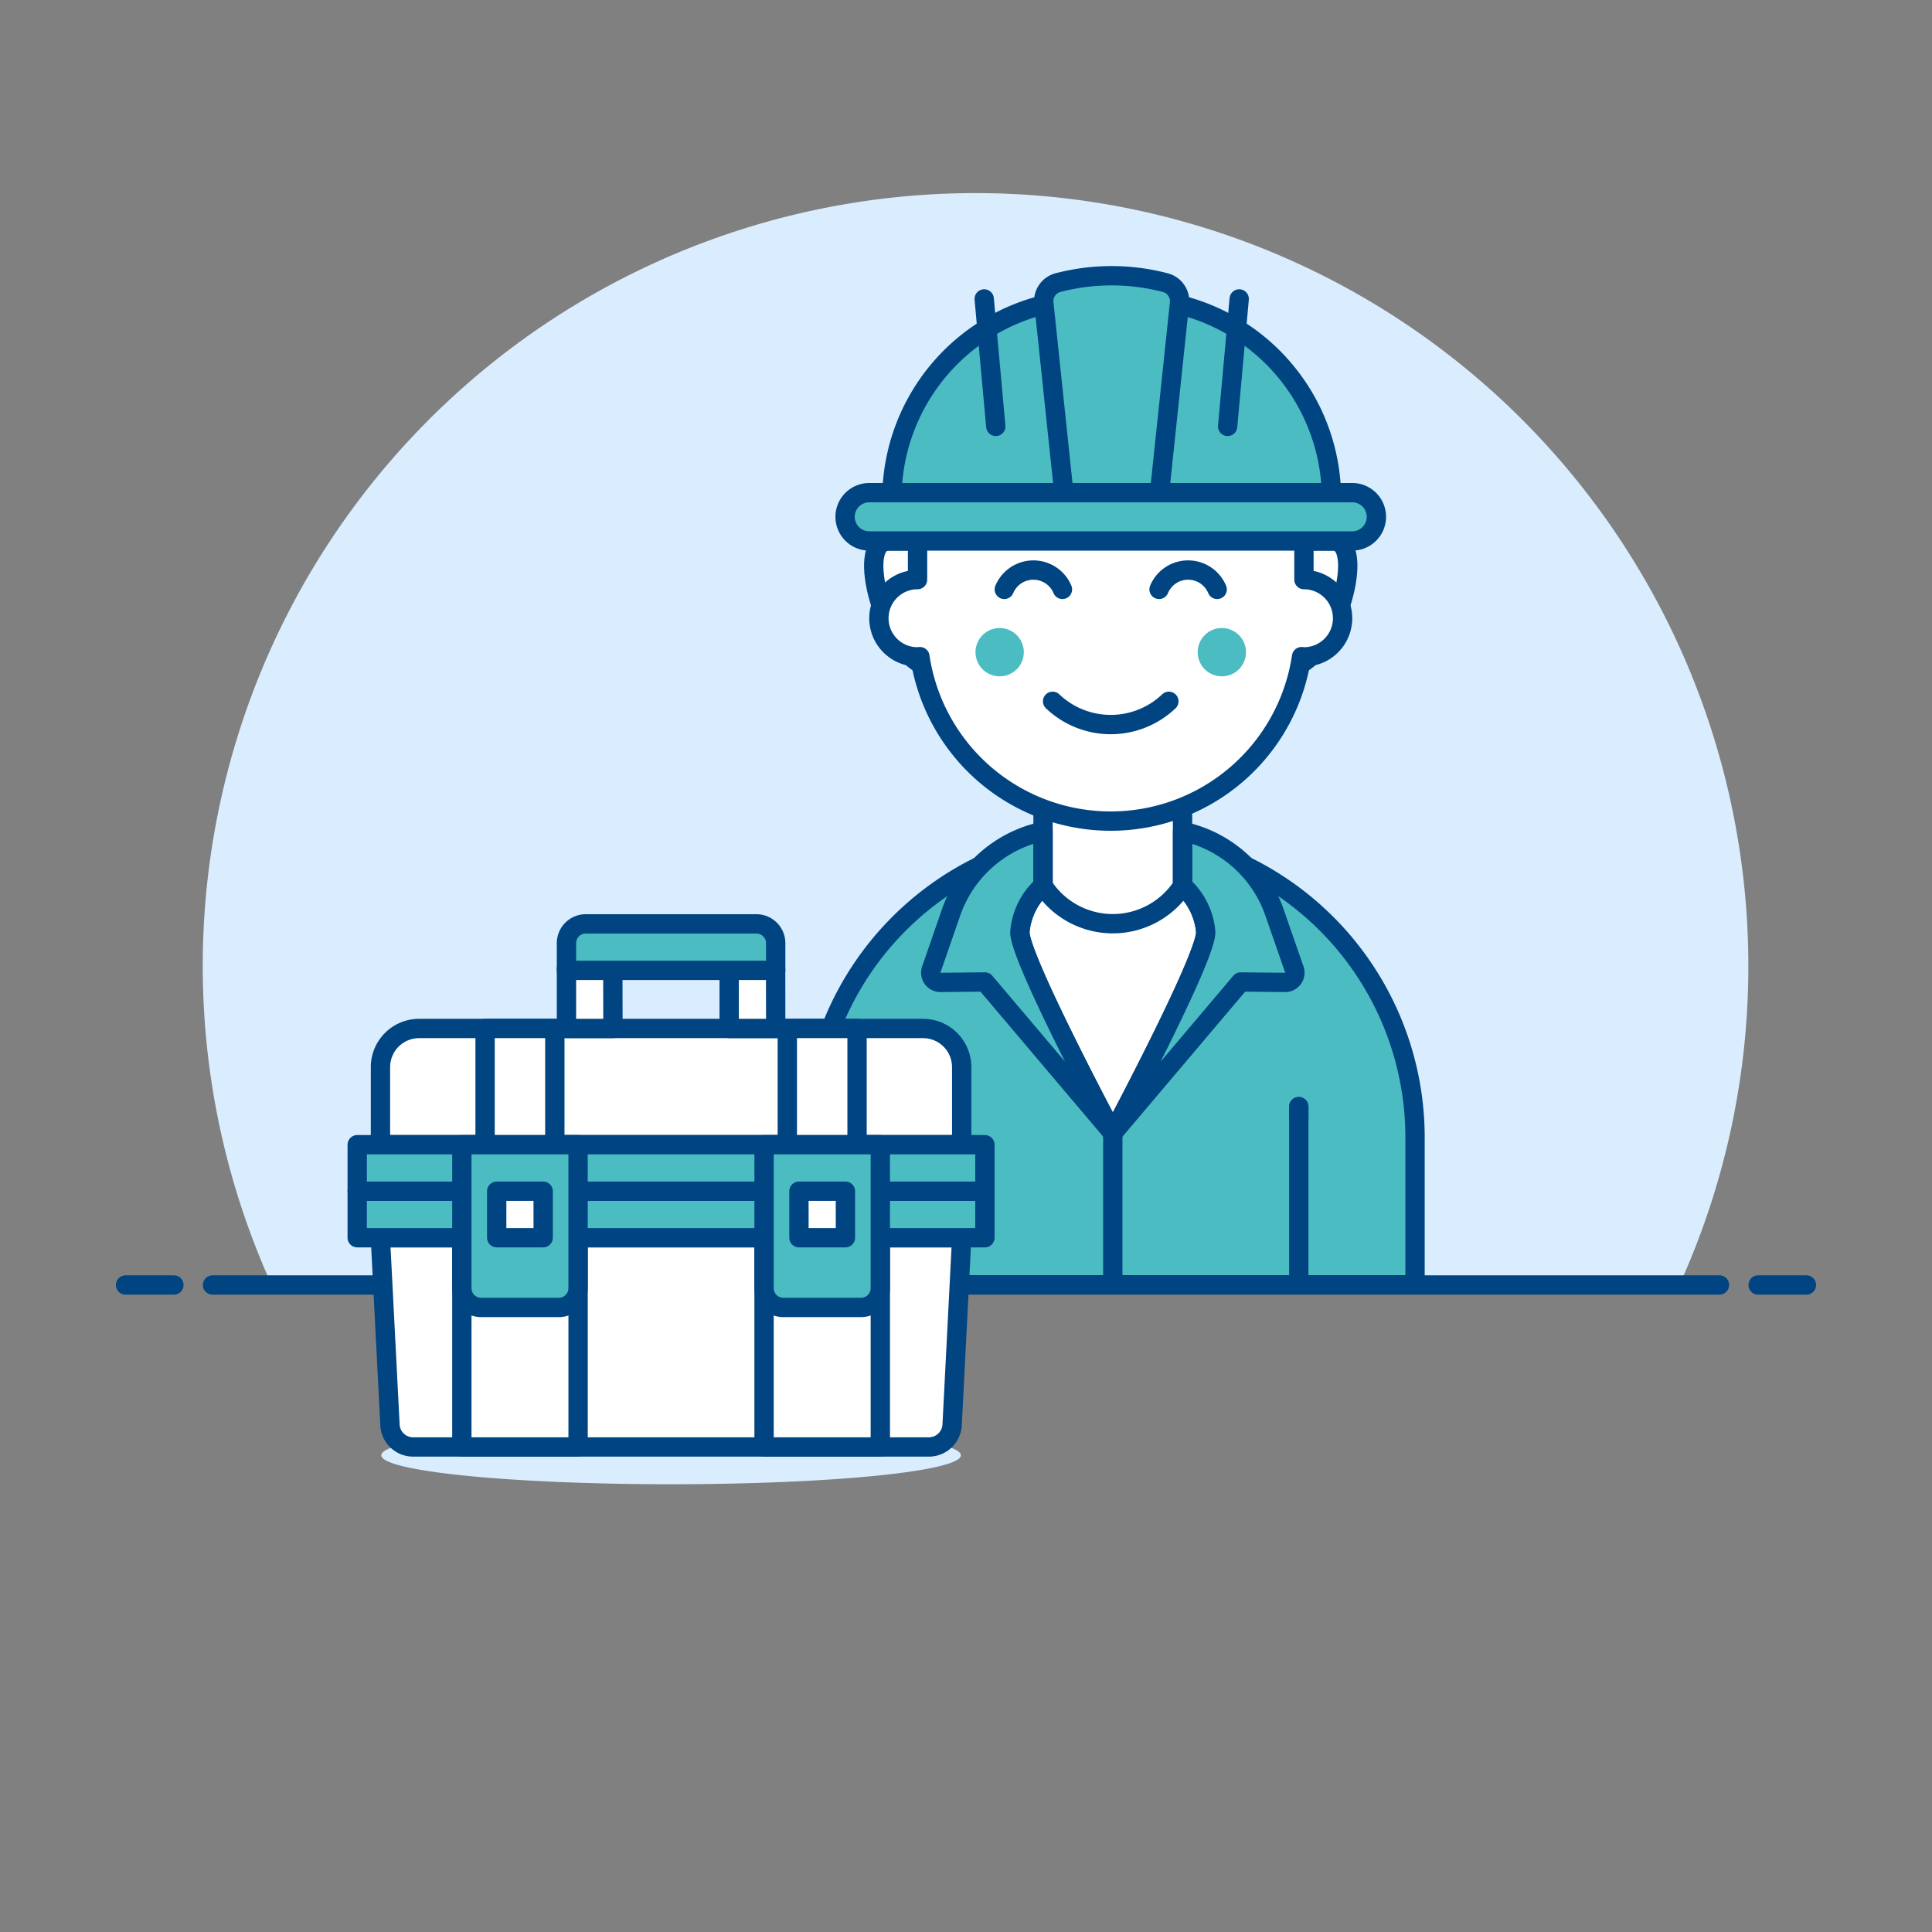 <svg viewBox="0 0 400 400" xmlns="http://www.w3.org/2000/svg"><rect x="0" y="0" width="400" height="400" fill="#808080" stroke="none"/><g transform="matrix(4,0,0,4,0,0)"><path d="M90.494,50A40,40,0,1,0,14.058,66.5H86.93A39.877,39.877,0,0,0,90.494,50Z" fill="#d9edff"></path><path d="M11 66.511L89 66.511" fill="none" stroke="#004481" stroke-linecap="round" stroke-linejoin="round"></path><path d="M6.5 66.511L9 66.511" fill="none" stroke="#004481" stroke-linecap="round" stroke-linejoin="round"></path><path d="M91 66.511L93.5 66.511" fill="none" stroke="#004481" stroke-linecap="round" stroke-linejoin="round"></path><path d="M73.242,66.5V58.873a15.644,15.644,0,0,0-31.288,0V66.5Z" fill="#4cbcc3"></path><path d="M73.242,66.5V58.873a15.644,15.644,0,0,0-31.288,0V66.5Z" fill="none" stroke="#004481" stroke-linejoin="round"></path><path d="M67.225 57.88L67.225 57.279" fill="none" stroke="#004481" stroke-linecap="round" stroke-linejoin="round"></path><path d="M47.971 66.499L47.971 57.279" fill="none" stroke="#004481" stroke-linecap="round" stroke-linejoin="round"></path><path d="M67.225 66.499L67.225 57.279" fill="none" stroke="#004481" stroke-linecap="round" stroke-linejoin="round"></path><path d="M61.207,45.847H53.988a3.607,3.607,0,0,0-1.2,2.407c0,1.375,4.813,10.4,4.813,10.4s4.812-9.02,4.812-10.4A3.607,3.607,0,0,0,61.207,45.847Z" fill="#ffffff" stroke="#004481" stroke-linecap="round" stroke-linejoin="round"></path><path d="M61.208,45.847a4.3,4.3,0,0,1-7.22,0V40.432h7.22Z" fill="#ffffff"></path><path d="M57.6,58.649,50.98,50.827l-2.3.022a.5.5,0,0,1-.478-.664l1.025-2.955a6.446,6.446,0,0,1,4.76-4.2v2.813a3.61,3.61,0,0,0-1.2,2.407C52.785,49.629,57.6,58.649,57.6,58.649Z" fill="#4cbcc3" stroke="#004481" stroke-linecap="round" stroke-linejoin="round"></path><path d="M57.6,58.649l6.618-7.822,2.3.022a.5.5,0,0,0,.478-.664L65.968,47.23a6.446,6.446,0,0,0-4.76-4.2v2.813a3.61,3.61,0,0,1,1.2,2.407C62.41,49.629,57.6,58.649,57.6,58.649Z" fill="#4cbcc3" stroke="#004481" stroke-linecap="round" stroke-linejoin="round"></path><path d="M57.598 58.649L57.598 66.47" fill="none" stroke="#004481" stroke-linecap="round" stroke-linejoin="round"></path><path d="M19.735 75.324 A15 1.5 0 1 0 49.735 75.324 A15 1.5 0 1 0 19.735 75.324 Z" fill="#d9edff"></path><path d="M49.279,73.805a1.205,1.205,0,0,1-1.2,1.089H21.388a1.2,1.2,0,0,1-1.2-1.089l-.5-9.741H49.777Z" fill="#ffffff"></path><path d="M49.777,59.25H19.693V55.234a2,2,0,0,1,2-2H47.777a2,2,0,0,1,2,2Z" fill="#ffffff"></path><path d="M49.279,73.805a1.205,1.205,0,0,1-1.2,1.089H21.388a1.2,1.2,0,0,1-1.2-1.089l-.5-9.741H49.777Z" fill="none" stroke="#004481" stroke-linecap="round" stroke-linejoin="round"></path><path d="M49.777,59.25H19.693V55.234a2,2,0,0,1,2-2H47.777a2,2,0,0,1,2,2Z" fill="none" stroke="#004481" stroke-linecap="round" stroke-linejoin="round"></path><path d="M18.489 61.657 L50.979 61.657 L50.979 64.064 L18.489 64.064 Z" fill="#4cbcc3" stroke="#004481" stroke-linecap="round" stroke-linejoin="round"></path><path d="M18.489 59.250 L50.979 59.250 L50.979 61.657 L18.489 61.657 Z" fill="#4cbcc3" stroke="#004481" stroke-linecap="round" stroke-linejoin="round"></path><path d="M31.726,53.234H29.32V50.225a1.2,1.2,0,0,1,1.2-1.2h0a1.2,1.2,0,0,1,1.2,1.2Z" fill="#ffffff" stroke="#004481" stroke-linecap="round" stroke-linejoin="round"></path><path d="M40.15,53.234H37.742V50.225a1.2,1.2,0,0,1,1.205-1.2h0a1.2,1.2,0,0,1,1.2,1.2Z" fill="#ffffff" stroke="#004481" stroke-linecap="round" stroke-linejoin="round"></path><path d="M40.15,50.225H29.32V48.819a1,1,0,0,1,1-1h8.83a1,1,0,0,1,1,1Z" fill="#4cbcc3" stroke="#004481" stroke-linecap="round" stroke-linejoin="round"></path><path d="M25.108 53.234H28.718V59.251H25.108z" fill="#ffffff" stroke="#004481" stroke-linecap="round" stroke-linejoin="round"></path><path d="M23.905 64.064H29.922V74.894H23.905z" fill="#ffffff" stroke="#004481" stroke-linecap="round" stroke-linejoin="round"></path><path d="M39.548 64.064H45.565V74.894H39.548z" fill="#ffffff" stroke="#004481" stroke-linecap="round" stroke-linejoin="round"></path><path d="M40.751 53.234H44.361V59.251H40.751z" fill="#ffffff" stroke="#004481" stroke-linecap="round" stroke-linejoin="round"></path><path d="M40.548,67.674h4.017a1,1,0,0,0,1-1V59.25H39.548v7.424A1,1,0,0,0,40.548,67.674Z" fill="#4cbcc3" stroke="#004481" stroke-linecap="round" stroke-linejoin="round"></path><path d="M41.353 61.657H43.759V64.064H41.353z" fill="#ffffff" stroke="#004481" stroke-linecap="round" stroke-linejoin="round"></path><path d="M28.921,67.674H24.905a1,1,0,0,1-1-1V59.25h6.016v7.424A1,1,0,0,1,28.921,67.674Z" fill="#4cbcc3" stroke="#004481" stroke-linecap="round" stroke-linejoin="round"></path><path d="M25.709 61.657H28.115V64.064H25.709z" fill="#ffffff" stroke="#004481" stroke-linecap="round" stroke-linejoin="round"></path><path d="M61.208,45.847a4.3,4.3,0,0,1-7.22,0V40.432h7.22Z" fill="none" stroke="#004481" stroke-linecap="round" stroke-linejoin="round"></path><path d="M68.992,28h-23c-1.8,0-.153,5.9,2,6.5h19C69.144,33.9,70.791,28,68.992,28Z" fill="#ffffff" stroke="#004481" stroke-linecap="round" stroke-linejoin="round"></path><path d="M67.492,30V27.5a10,10,0,0,0-20,0V30a2,2,0,1,0,0,4c.042,0,.081-.01.122-.012a9.987,9.987,0,0,0,19.755,0c.041,0,.081.012.123.012a2,2,0,0,0,0-4Z" fill="#ffffff" stroke="#004481" stroke-linecap="round" stroke-linejoin="round"></path><path d="M50.492 33.757 A1.250 1.250 0 1 0 52.992 33.757 A1.250 1.250 0 1 0 50.492 33.757 Z" fill="#4cbcc3"></path><path d="M61.992 33.757 A1.250 1.250 0 1 0 64.492 33.757 A1.250 1.250 0 1 0 61.992 33.757 Z" fill="#4cbcc3"></path><path d="M54.483,36.3a4.363,4.363,0,0,0,6.017,0" fill="none" stroke="#004481" stroke-linecap="round" stroke-linejoin="round"></path><path d="M54.992,30.507a1.631,1.631,0,0,0-3.009,0" fill="none" stroke="#004481" stroke-linecap="round" stroke-linejoin="round"></path><path d="M63,30.507a1.63,1.63,0,0,0-3.008,0" fill="none" stroke="#004481" stroke-linecap="round" stroke-linejoin="round"></path><path d="M68.913,25.5A10.344,10.344,0,0,0,58.682,15.472H56.4A10.345,10.345,0,0,0,46.17,25.5Z" fill="#4cbcc3"></path><path d="M68.913,25.5A10.344,10.344,0,0,0,58.682,15.472H56.4A10.345,10.345,0,0,0,46.17,25.5Z" fill="none" stroke="#004481" stroke-linecap="round" stroke-linejoin="round"></path><path d="M64.141 15.472L63.542 22.071" fill="none" stroke="#004481" stroke-linecap="round" stroke-linejoin="round"></path><path d="M50.942 15.472L51.542 22.071" fill="none" stroke="#004481" stroke-linecap="round" stroke-linejoin="round"></path><path d="M55.2,25.671h4.683a1.18,1.18,0,0,0,.167-.48l1-9.489a.99.99,0,0,0-.715-1.068,10.983,10.983,0,0,0-5.595,0A.989.989,0,0,0,54.03,15.7l1,9.489A1.179,1.179,0,0,0,55.2,25.671Z" fill="#4cbcc3"></path><path d="M55.2,25.671h4.683a1.18,1.18,0,0,0,.167-.48l1-9.489a.99.99,0,0,0-.715-1.068,10.983,10.983,0,0,0-5.595,0A.989.989,0,0,0,54.03,15.7l1,9.489A1.179,1.179,0,0,0,55.2,25.671Z" fill="none" stroke="#004481" stroke-linecap="round" stroke-linejoin="round"></path><path d="M69.992,28h-25a1.25,1.25,0,0,1-1.25-1.25h0a1.25,1.25,0,0,1,1.25-1.25h25a1.25,1.25,0,0,1,1.25,1.25h0A1.25,1.25,0,0,1,69.992,28Z" fill="#4cbcc3" stroke="#004481" stroke-linecap="round" stroke-linejoin="round"></path></g></svg>